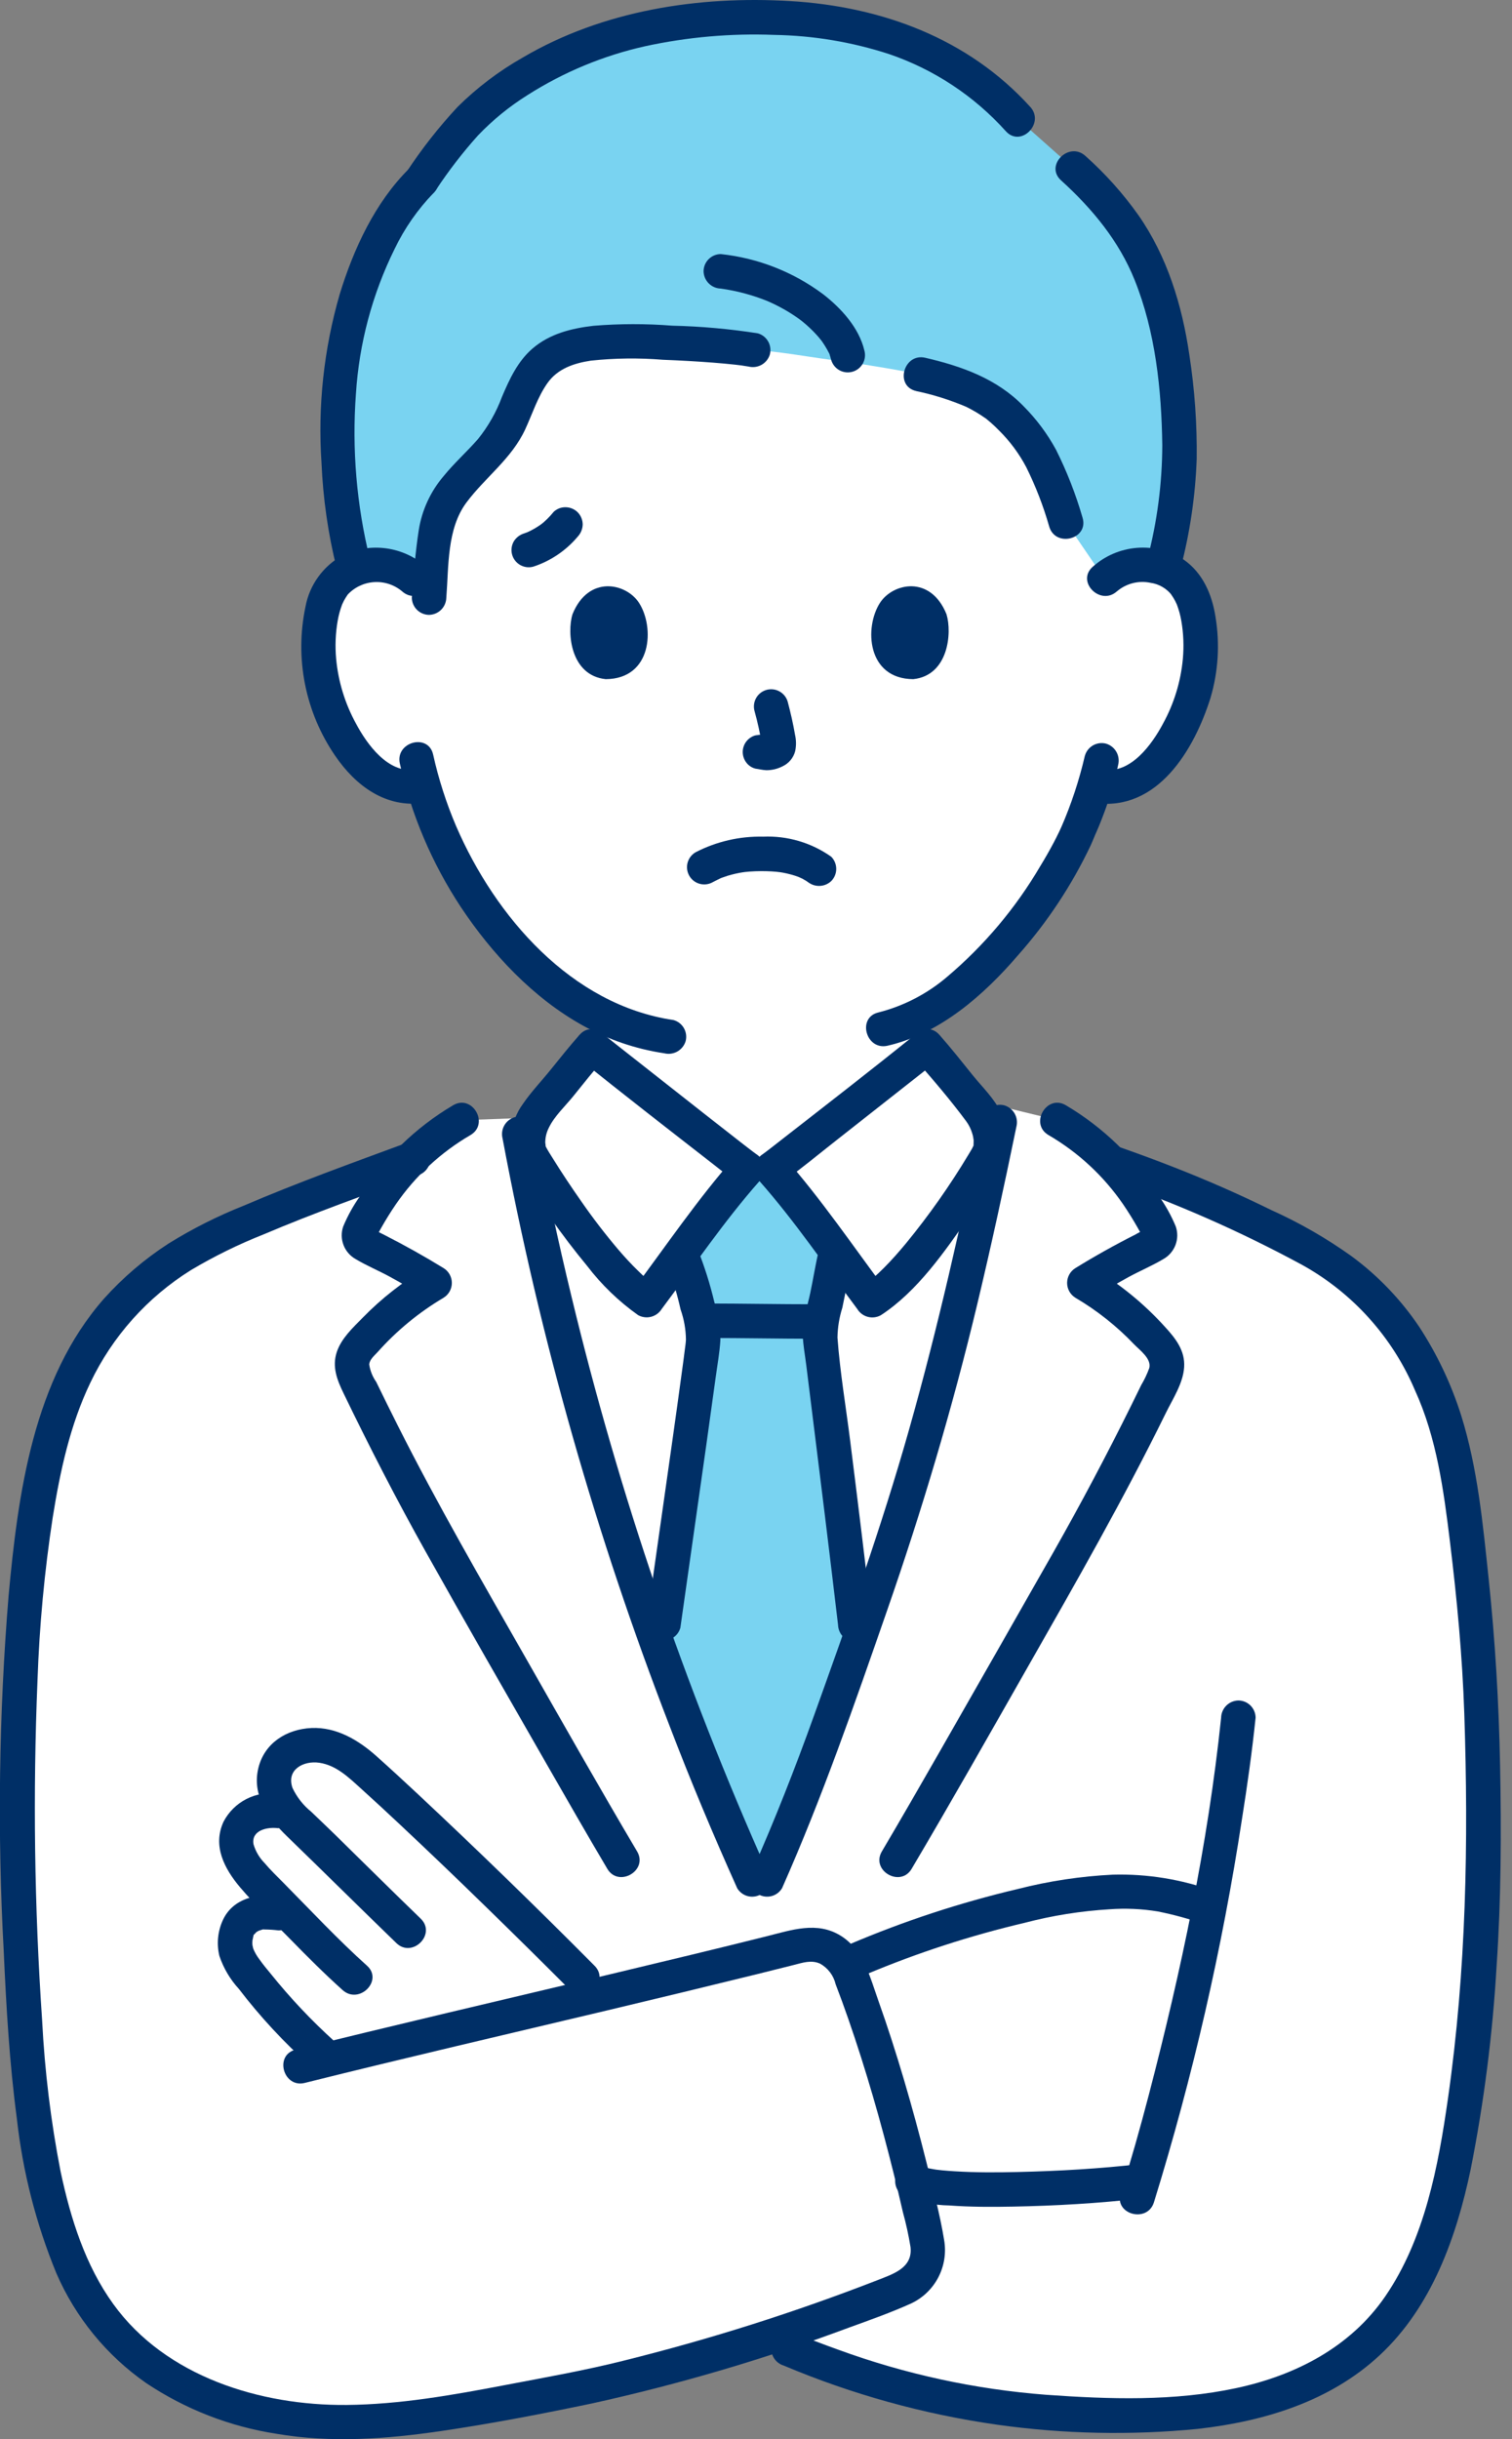 <svg width="124" height="200" viewBox="0 0 124 200" fill="none" xmlns="http://www.w3.org/2000/svg">
<rect x="0" y="0" width="124" height="200" fill="#808080" stroke="none"/>
<g clip-path="url(#clip0_304_563)">
<path d="M61.678 154.108C58.032 145.988 54.809 137.684 52.025 129.23C48.242 118.011 45.209 106.554 42.946 94.933L43.454 94.569C43.025 93.413 43.58 91.81 44.333 90.937C45.614 89.454 47.227 87.31 48.535 85.846C49.092 86.296 60.428 95.234 61.288 95.844H63.285C64.144 95.234 75.481 86.299 76.036 85.846C77.345 87.31 78.958 89.454 80.238 90.937C80.993 91.81 81.547 93.412 81.118 94.569L81.413 94.782C78.992 106.304 76.122 118.242 72.27 129.158C69.084 138.185 67.026 144.86 62.915 154.108H61.678Z" fill="white"/>
<path d="M90.6 47.489C91.029 47.092 91.533 46.784 92.083 46.583C92.632 46.382 93.215 46.291 93.8 46.317C94.543 46.293 95.278 46.471 95.928 46.832C96.578 47.193 97.118 47.723 97.49 48.367C98.743 50.541 98.691 54.547 97.849 57.028C97.253 58.783 96.277 61.469 93.923 63.395C93.405 63.826 92.803 64.145 92.156 64.332C91.508 64.519 90.829 64.569 90.161 64.481L89.8 64.422C89.445 65.62 89.012 66.793 88.504 67.935C87.569 70.469 82.503 79.218 76.034 82.929V85.844C75.478 86.295 64.142 95.233 63.282 95.842H61.285C60.426 95.233 49.089 86.298 48.533 85.844C48.533 85.844 48.533 84.545 48.533 82.879C45.682 81.219 43.165 79.043 41.109 76.463C38.18 72.924 36.006 68.823 34.722 64.412C34.011 64.563 33.274 64.551 32.568 64.375C31.863 64.199 31.206 63.864 30.649 63.397C28.293 61.47 27.319 58.785 26.723 57.03C25.882 54.55 25.829 50.544 27.082 48.369C27.454 47.725 27.994 47.195 28.644 46.834C29.294 46.473 30.029 46.295 30.772 46.319C31.356 46.293 31.94 46.383 32.489 46.584C33.038 46.784 33.542 47.092 33.972 47.489C33.972 47.489 28.049 19.131 62.286 19.131C96.522 19.131 90.6 47.489 90.6 47.489Z" fill="white"/>
<path d="M62.916 154.108C67.025 144.858 69.085 138.185 72.271 129.158C76.572 116.967 79.65 103.502 82.246 90.765C83.219 91.003 86.696 91.847 86.696 91.847C88.335 92.788 89.831 93.957 91.141 95.319C97.189 97.465 103.06 100.082 108.699 103.145C111.162 104.63 113.267 106.642 114.861 109.037C116.953 112.077 118.422 115.501 119.183 119.112C120.178 123.569 121.134 133.982 121.321 140.389C121.695 153.431 121.651 161.905 120.042 172.939C119.409 177.286 118.459 182.692 116.69 186.71C115.193 190.384 112.498 193.444 109.041 195.391C101.859 199.545 91.924 198.278 84.024 197.64C76.397 196.872 68.929 194.962 61.87 191.972C56.983 193.563 52.012 194.888 46.981 195.94C39.811 197.245 31.131 199.377 23.92 198.331C16.709 197.284 10.391 194.074 6.845 187.715C3.873 182.379 2.633 174.925 2.278 168.834C1.729 159.306 1.664 150.909 1.89 140.847C2.078 132.23 2.697 122.903 4.564 116.818C5.532 113.559 7.112 110.514 9.219 107.846C11.496 105.145 14.339 102.978 17.545 101.496C22.924 99.166 28.151 97.144 33.644 95.108C34.901 93.838 36.324 92.743 37.873 91.852L42.348 91.691C44.648 104.424 47.882 116.971 52.025 129.23C54.809 137.684 58.032 145.988 61.678 154.108H62.916Z" fill="white"/>
<path d="M78.936 179.482C77.571 179.496 76.213 179.295 74.91 178.886C73.524 173.001 71.75 167.214 69.598 161.564C69.534 161.4 69.455 161.242 69.362 161.092L70.359 160.65C74.177 158.958 76.38 158.357 80.365 157.207C83.931 156.174 87.742 155.102 92.657 155.095C94.872 155.184 97.058 155.627 99.133 156.405C97.611 164.248 95.642 172.461 93.696 178.832L93.555 178.847C88.701 179.379 83.818 179.591 78.936 179.482Z" fill="white"/>
<path d="M20.543 153.575C20.154 153.111 19.829 152.597 19.577 152.046C19.387 151.617 19.322 151.143 19.39 150.678C19.458 150.214 19.656 149.778 19.962 149.422C20.321 149.047 20.767 148.766 21.26 148.604C21.753 148.441 22.278 148.402 22.79 148.49L23.351 148.584L22.784 147.379C22.517 146.837 22.419 146.228 22.5 145.629C22.582 145.031 22.841 144.471 23.243 144.02C23.639 143.665 24.109 143.4 24.618 143.245C25.128 143.091 25.665 143.049 26.192 143.125C27.433 143.301 28.592 143.844 29.521 144.685C34.357 148.966 43.258 157.647 47.755 162.184L49.191 163.539C41.545 165.356 33.714 167.188 26.877 168.868L26.417 168.374C24.347 166.442 22.419 164.366 20.646 162.159C20.118 161.566 19.697 160.886 19.399 160.15C19.272 159.726 19.243 159.278 19.316 158.841C19.389 158.405 19.561 157.99 19.819 157.63C20.821 156.517 22.129 156.732 23.922 157.05C22.714 155.762 21.458 154.702 20.543 153.575Z" fill="white"/>
<path d="M48.535 85.844C47.227 87.309 45.614 89.453 44.333 90.936C43.58 91.809 43.025 93.411 43.454 94.567C43.946 95.55 49.384 104.269 53.046 106.615C54.202 105.073 58.996 98.421 61.288 95.842C60.428 95.234 49.092 86.296 48.535 85.844Z" fill="white"/>
<path d="M76.036 85.844C77.345 87.309 78.958 89.453 80.238 90.936C80.993 91.809 81.547 93.411 81.118 94.567C80.626 95.55 75.189 104.269 71.527 106.615C70.37 105.073 65.576 98.421 63.285 95.842C64.144 95.234 75.48 86.296 76.036 85.844Z" fill="white"/>
<path d="M92.883 19.497C91.553 17.36 89.912 15.434 88.013 13.782L83.492 9.762C77.63 3.232 69.839 1.426 62.159 1.426C54.39 1.316 46.807 3.808 40.618 8.507C38.31 10.32 36.268 12.448 34.55 14.829C30.614 18.681 27.474 27.096 27.709 35.441C27.683 39.218 28.145 42.983 29.085 46.642C29.625 46.441 30.196 46.331 30.773 46.318C31.357 46.292 31.94 46.382 32.489 46.583C33.038 46.784 33.542 47.092 33.972 47.489L35.24 48.378C35.333 46.673 35.517 44.975 35.794 43.291C36.383 39.715 40.095 38.066 41.67 34.875C42.578 33.036 43.118 30.886 44.675 29.578C45.845 28.593 47.405 28.259 48.912 28.1C51.245 27.854 59.135 28.206 61.773 28.693C64.006 28.819 66.17 29.265 69.354 29.67C71.081 29.89 74.284 30.455 75.508 30.701C80.326 31.808 82.171 33.011 84.591 36.289C85.518 37.545 86.506 39.838 87.419 42.822L90.601 47.489C91.031 47.092 91.534 46.784 92.084 46.583C92.633 46.382 93.217 46.291 93.801 46.317C94.335 46.33 94.865 46.425 95.371 46.598C96.391 42.97 96.841 39.206 96.704 35.44C96.391 28.067 95.177 23.292 92.883 19.497Z" fill="#79D3F1"/>
<path d="M66.82 144.586C68.079 141.246 69.189 138.034 70.377 134.594C70.263 133.832 70.173 133.283 70.141 133.227C68.899 122.572 67.254 109.881 67.254 109.507C67.28 108.835 67.382 108.168 67.559 107.518C67.635 107.221 67.704 106.924 67.765 106.626C68.093 105.147 67.712 106.715 68.093 105.147C68.093 105.147 68.55 102.746 68.577 102.614C66.768 100.176 64.61 97.328 63.286 95.838H61.289C59.926 97.37 57.68 100.343 55.84 102.825C55.936 103.028 56 103.159 56 103.159C56.394 104.146 56.706 105.163 56.934 106.2C57.347 107.333 57.596 108.52 57.673 109.723C57.684 110.339 56.011 121.967 54.433 133.097L54.061 135.111C56.284 141.367 58.587 147.225 61.681 154.103H62.918C64.447 150.663 65.694 147.574 66.82 144.586Z" fill="#79D3F1"/>
<path d="M33.55 13.829C30.751 16.608 29.006 20.396 27.861 24.119C26.558 28.612 26.052 33.298 26.367 37.965C26.491 40.875 26.906 43.764 27.607 46.59C28.056 48.353 30.785 47.606 30.334 45.839C29.241 41.41 28.855 36.837 29.19 32.287C29.453 28.159 30.53 24.123 32.361 20.414C33.172 18.725 34.248 17.178 35.549 15.832C36.845 14.548 34.842 12.547 33.55 13.832V13.829Z" fill="#002F66"/>
<path d="M84.489 8.763C79.389 3.134 72.277 0.533 64.82 0.089C57.278 -0.361 49.442 0.855 42.866 4.721C40.918 5.827 39.124 7.185 37.531 8.761C35.983 10.424 34.578 12.215 33.331 14.115C33.145 14.44 33.094 14.825 33.189 15.186C33.284 15.548 33.517 15.858 33.839 16.05C34.164 16.232 34.547 16.281 34.908 16.186C35.269 16.091 35.579 15.861 35.773 15.543C36.804 13.983 37.949 12.501 39.197 11.109C40.409 9.84 41.775 8.727 43.263 7.796C46.223 5.911 49.489 4.555 52.914 3.79C56.386 3.036 59.94 2.724 63.491 2.862C66.695 2.914 69.874 3.444 72.921 4.437C76.6 5.693 79.895 7.871 82.492 10.763C83.717 12.114 85.712 10.109 84.492 8.763H84.489Z" fill="#002F66"/>
<path d="M96.824 46.592C97.59 43.664 98.031 40.661 98.142 37.637C98.177 34.779 97.975 31.922 97.539 29.098C96.95 25.047 95.725 21.037 93.367 17.65C92.104 15.869 90.644 14.237 89.013 12.785C87.668 11.564 85.662 13.558 87.013 14.784C89.6 17.131 91.763 19.762 93.047 22.946C94.759 27.196 95.257 31.945 95.319 36.491C95.311 39.646 94.9 42.788 94.097 45.839C93.664 47.606 96.39 48.36 96.824 46.59V46.592Z" fill="#002F66"/>
<path d="M62.147 27.331C59.824 26.967 57.48 26.758 55.13 26.704C52.98 26.535 50.821 26.538 48.672 26.713C46.864 26.923 45.083 27.365 43.672 28.578C42.459 29.622 41.78 31.093 41.169 32.536C40.704 33.789 40.04 34.959 39.202 35.999C38.295 37.039 37.257 37.961 36.388 39.032C35.31 40.292 34.602 41.826 34.343 43.464C34.059 45.304 33.92 47.15 33.775 49.003C33.778 49.377 33.928 49.735 34.192 49.999C34.457 50.264 34.815 50.414 35.189 50.417C35.561 50.409 35.917 50.258 36.181 49.995C36.444 49.731 36.595 49.375 36.603 49.003C36.805 46.431 36.643 43.359 38.257 41.199C39.815 39.114 41.961 37.617 43.08 35.19C43.662 33.929 44.09 32.557 44.896 31.413C45.731 30.226 47.069 29.783 48.451 29.572C50.415 29.364 52.395 29.34 54.364 29.5C55.744 29.553 57.124 29.628 58.5 29.736C59.097 29.783 59.693 29.836 60.288 29.902C60.406 29.915 61 29.99 60.727 29.952C60.95 29.983 61.173 30.018 61.395 30.057C61.756 30.147 62.138 30.094 62.462 29.91C62.785 29.727 63.026 29.426 63.135 29.07C63.231 28.708 63.182 28.323 62.997 27.998C62.812 27.673 62.507 27.433 62.147 27.331Z" fill="#002F66"/>
<path d="M75.13 32.065C76.533 32.359 77.904 32.79 79.224 33.35C79.765 33.615 80.284 33.922 80.777 34.267C81.045 34.452 80.767 34.246 80.959 34.404C81.061 34.487 81.163 34.572 81.262 34.659C81.497 34.867 81.727 35.086 81.946 35.312C82.833 36.191 83.58 37.201 84.163 38.306C84.941 39.875 85.573 41.512 86.052 43.196C86.587 44.93 89.318 44.191 88.779 42.444C88.226 40.526 87.498 38.662 86.605 36.877C85.892 35.568 84.997 34.367 83.946 33.31C81.758 31.054 78.879 30.032 75.881 29.336C74.11 28.924 73.354 31.651 75.129 32.063L75.13 32.065Z" fill="#002F66"/>
<path d="M70.889 28.745C70.449 26.872 68.984 25.275 67.51 24.128C65.058 22.296 62.157 21.158 59.114 20.834C58.739 20.835 58.381 20.985 58.116 21.25C57.851 21.515 57.701 21.873 57.7 22.248C57.709 22.62 57.861 22.974 58.124 23.237C58.387 23.501 58.742 23.652 59.114 23.662C60.443 23.848 61.745 24.199 62.988 24.706C62.783 24.622 63.147 24.778 63.185 24.795C63.336 24.864 63.486 24.935 63.634 25.009C63.9 25.141 64.161 25.281 64.419 25.43C64.663 25.572 64.904 25.721 65.139 25.879C65.261 25.96 65.382 26.044 65.501 26.129C65.554 26.167 65.845 26.387 65.605 26.201C65.995 26.503 66.364 26.831 66.709 27.183C66.855 27.333 66.996 27.486 67.133 27.643C67.207 27.73 67.276 27.826 67.354 27.91C67.419 27.993 67.395 27.96 67.281 27.814C67.318 27.864 67.355 27.914 67.392 27.965C67.606 28.267 67.799 28.584 67.968 28.914C67.986 28.951 68.078 29.094 68.065 29.122C68.065 29.122 67.947 28.768 68.03 29.053C68.075 29.201 68.126 29.345 68.162 29.497C68.262 29.858 68.501 30.165 68.827 30.351C69.153 30.536 69.54 30.584 69.901 30.484C70.263 30.385 70.57 30.145 70.756 29.819C70.941 29.493 70.989 29.106 70.889 28.745Z" fill="#002F66"/>
<path d="M34.972 46.487C34.049 45.663 32.903 45.133 31.678 44.964C30.453 44.795 29.206 44.995 28.095 45.538C27.305 45.971 26.622 46.575 26.096 47.306C25.569 48.036 25.212 48.875 25.05 49.761C24.61 51.852 24.598 54.011 25.015 56.107C25.433 58.203 26.27 60.193 27.477 61.957C29.189 64.46 31.633 66.27 34.787 65.84C35.148 65.738 35.453 65.499 35.638 65.173C35.823 64.847 35.872 64.462 35.775 64.101C35.667 63.744 35.426 63.443 35.102 63.26C34.779 63.076 34.397 63.023 34.035 63.113C31.815 63.416 30.102 61.035 29.199 59.338C28.295 57.694 27.739 55.882 27.567 54.014C27.473 52.98 27.514 51.938 27.691 50.915C27.77 50.453 27.893 49.999 28.06 49.56C28.143 49.365 28.241 49.176 28.355 48.997C28.386 48.945 28.649 48.574 28.455 48.82C29.015 48.185 29.802 47.795 30.646 47.733C31.49 47.67 32.326 47.94 32.974 48.485C34.321 49.703 36.327 47.709 34.974 46.485L34.972 46.487Z" fill="#002F66"/>
<path d="M91.6 48.49C91.975 48.169 92.419 47.939 92.897 47.817C93.376 47.695 93.876 47.686 94.359 47.789C95.06 47.888 95.692 48.261 96.119 48.825C95.922 48.577 96.188 48.948 96.219 49.002C96.332 49.182 96.43 49.37 96.514 49.565C96.68 50.004 96.804 50.458 96.883 50.92C97.06 51.944 97.101 52.986 97.007 54.02C96.835 55.888 96.279 57.7 95.375 59.343C94.472 61.04 92.759 63.421 90.538 63.118C90.177 63.031 89.797 63.085 89.474 63.268C89.151 63.452 88.909 63.751 88.799 64.106C88.702 64.467 88.751 64.853 88.936 65.178C89.121 65.504 89.426 65.743 89.787 65.845C94.94 66.549 97.936 61.475 99.272 57.23C99.911 55.074 100.052 52.802 99.685 50.584C99.399 48.74 98.637 46.968 97.065 45.881C95.927 45.149 94.579 44.813 93.23 44.922C91.881 45.032 90.606 45.581 89.6 46.487C88.245 47.711 90.253 49.706 91.6 48.486V48.49Z" fill="#002F66"/>
<path d="M88.971 61.965C88.506 63.972 87.859 65.934 87.038 67.824C87.206 67.411 87.06 67.771 87.014 67.871C86.96 67.989 86.907 68.103 86.853 68.219C86.709 68.521 86.558 68.819 86.401 69.114C86.058 69.762 85.694 70.397 85.312 71.022C83.299 74.453 80.72 77.517 77.684 80.087C76.052 81.483 74.12 82.485 72.039 83.016C70.266 83.426 71.017 86.153 72.791 85.744C77.099 84.75 80.68 81.597 83.489 78.325C85.895 75.614 87.904 72.575 89.456 69.299C89.528 69.139 89.596 68.978 89.664 68.817C89.68 68.778 89.899 68.254 89.812 68.453C89.719 68.668 89.842 68.394 89.863 68.346C89.944 68.165 90.02 67.982 90.099 67.799C90.215 67.521 90.326 67.241 90.432 66.959C90.966 65.581 91.39 64.162 91.701 62.717C91.791 62.356 91.739 61.973 91.555 61.65C91.371 61.325 91.07 61.085 90.713 60.977C90.351 60.881 89.967 60.931 89.641 61.116C89.316 61.301 89.076 61.606 88.974 61.965L88.971 61.965Z" fill="#002F66"/>
<path d="M32.793 62.616C33.733 66.802 35.426 70.784 37.788 74.366C40.351 78.222 43.724 81.833 47.807 84.093C49.88 85.246 52.142 86.016 54.487 86.367C54.849 86.454 55.23 86.401 55.553 86.218C55.876 86.034 56.117 85.734 56.227 85.379C56.324 85.017 56.274 84.632 56.09 84.307C55.905 83.981 55.599 83.742 55.239 83.64C46.861 82.402 40.621 75.172 37.409 67.746C36.599 65.848 35.967 63.879 35.52 61.864C35.118 60.09 32.391 60.84 32.793 62.616Z" fill="#002F66"/>
<path d="M91.049 96.783C96.482 98.663 101.751 100.985 106.805 103.725C110.941 106.022 114.191 109.635 116.039 113.989C117.827 117.893 118.403 122.242 118.918 126.465C119.486 131.119 119.929 135.807 120.087 140.494C120.441 151.06 120.248 161.593 118.748 172.071C117.952 177.632 116.845 183.556 113.614 188.279C110.754 192.459 106.236 194.777 101.38 195.815C96.277 196.907 90.964 196.731 85.79 196.362C79.97 195.915 74.24 194.673 68.758 192.669C67.505 192.221 66.263 191.745 65.03 191.241C64.669 191.143 64.283 191.193 63.958 191.378C63.632 191.563 63.393 191.868 63.291 192.229C63.2 192.59 63.253 192.972 63.437 193.296C63.62 193.62 63.922 193.86 64.278 193.968C69.888 196.334 75.78 197.965 81.808 198.82C87.258 199.584 92.779 199.697 98.256 199.156C103.676 198.542 109.08 196.906 113.151 193.118C117.411 189.157 119.446 183.439 120.611 177.875C121.701 172.375 122.412 166.806 122.737 161.207C123.109 155.738 123.131 150.254 123.023 144.774C122.922 139.652 122.626 134.56 122.086 129.464C121.615 124.981 121.181 120.351 119.823 116.031C119.013 113.481 117.862 111.053 116.402 108.811C114.888 106.558 112.994 104.584 110.805 102.978C108.757 101.518 106.571 100.262 104.278 99.229C101.607 97.916 98.883 96.721 96.108 95.643C94.683 95.086 93.246 94.56 91.801 94.052C91.439 93.953 91.053 94.001 90.727 94.186C90.4 94.371 90.161 94.678 90.062 95.04C89.962 95.402 90.01 95.788 90.195 96.115C90.38 96.441 90.688 96.68 91.049 96.78L91.049 96.783Z" fill="#002F66"/>
<path d="M24.997 170.789C33.214 168.74 41.463 166.825 49.702 164.867C53.847 163.881 57.989 162.879 62.128 161.862C63.115 161.618 64.102 161.371 65.089 161.122C65.822 160.937 66.52 160.685 67.253 161.009C67.573 161.187 67.852 161.429 68.072 161.721C68.293 162.013 68.449 162.347 68.532 162.703C68.895 163.648 69.243 164.6 69.574 165.557C71.03 169.744 72.249 174.015 73.316 178.317C73.568 179.336 73.811 180.357 74.045 181.381C74.305 182.324 74.515 183.28 74.672 184.245C74.87 185.963 73.241 186.46 71.95 186.967C65.156 189.609 58.2 191.814 51.126 193.569C47.901 194.378 44.629 194.953 41.365 195.576C37.094 196.391 32.781 197.156 28.42 197.195C21.363 197.259 13.594 194.88 9.299 188.935C6.983 185.731 5.783 181.883 4.969 178.054C4.171 173.96 3.665 169.814 3.454 165.648C2.818 156.369 2.692 147.061 3.076 137.768C3.23 133.3 3.647 128.846 4.323 124.427C4.928 120.656 5.743 116.848 7.404 113.387C9.219 109.579 12.085 106.37 15.665 104.139C17.579 103 19.581 102.018 21.652 101.201C23.699 100.328 25.776 99.524 27.859 98.741C29.99 97.94 32.13 97.163 34.266 96.375C34.622 96.267 34.923 96.026 35.107 95.703C35.291 95.379 35.343 94.997 35.254 94.636C35.152 94.276 34.912 93.97 34.586 93.785C34.261 93.601 33.876 93.551 33.514 93.648C28.977 95.323 24.424 96.957 19.976 98.864C17.832 99.716 15.768 100.756 13.809 101.974C11.86 103.236 10.086 104.75 8.534 106.477C2.731 113.07 1.478 122.444 0.703 130.859C-0.091 140.551 -0.224 150.285 0.306 159.995C0.511 164.573 0.777 169.171 1.382 173.716C1.864 178.069 2.953 182.332 4.617 186.383C6.188 190.013 8.738 193.135 11.982 195.398C15.196 197.547 18.842 198.967 22.663 199.558C27.181 200.33 31.716 199.99 36.225 199.327C40.35 198.719 44.478 197.923 48.56 197.069C55.716 195.493 62.753 193.417 69.618 190.855C71.327 190.237 73.06 189.624 74.717 188.876C75.678 188.425 76.465 187.67 76.954 186.728C77.444 185.786 77.61 184.709 77.427 183.663C77.079 181.533 76.505 179.413 75.982 177.319C75.415 175.046 74.8 172.786 74.137 170.538C73.498 168.378 72.811 166.23 72.056 164.107C71.362 162.157 70.826 159.891 68.957 158.728C66.999 157.509 64.918 158.256 62.871 158.766C60.792 159.286 58.71 159.798 56.626 160.301C47.804 162.439 38.959 164.485 30.136 166.618C28.172 167.094 26.208 167.575 24.244 168.063C22.476 168.503 23.226 171.231 24.996 170.79L24.997 170.789Z" fill="#002F66"/>
<path d="M94.634 180.582C97.819 170.288 100.235 159.771 101.86 149.119C102.298 146.371 102.685 143.613 102.973 140.845C102.971 140.471 102.821 140.113 102.556 139.848C102.292 139.583 101.934 139.433 101.559 139.431C101.187 139.439 100.832 139.591 100.568 139.854C100.305 140.118 100.153 140.473 100.145 140.845C99.058 151.266 96.853 161.65 94.213 171.777C93.506 174.479 92.752 177.169 91.907 179.831C91.355 181.57 94.087 182.314 94.634 180.583V180.582Z" fill="#002F66"/>
<path d="M74.11 180.071C75.296 180.557 76.563 180.817 77.846 180.837C79.583 180.967 81.331 180.965 83.072 180.932C86.57 180.864 90.08 180.666 93.556 180.266C93.927 180.256 94.281 180.103 94.544 179.84C94.806 179.577 94.959 179.224 94.97 178.852C94.968 178.478 94.818 178.12 94.553 177.855C94.288 177.59 93.93 177.441 93.556 177.438C90.207 177.824 86.827 178.018 83.457 178.095C81.739 178.135 80.016 178.142 78.3 178.036C77.957 178.016 77.614 177.99 77.272 177.957C77.115 177.941 76.96 177.924 76.805 177.905C76.698 177.892 76.719 177.895 76.864 177.915C76.784 177.903 76.706 177.891 76.628 177.878C76.382 177.835 76.136 177.792 75.894 177.73C75.776 177.7 75.665 177.658 75.548 177.63C75.178 177.538 75.722 177.719 75.537 177.63C75.211 177.45 74.828 177.403 74.468 177.497C74.108 177.591 73.798 177.821 73.602 178.137C73.416 178.462 73.365 178.846 73.46 179.208C73.555 179.57 73.788 179.88 74.109 180.072L74.11 180.071Z" fill="#002F66"/>
<path d="M71.073 161.873C75.264 160.113 79.594 158.706 84.018 157.666C86.303 157.067 88.641 156.694 90.999 156.553C92.317 156.456 93.642 156.515 94.946 156.73C96.253 156.991 97.539 157.343 98.796 157.785C100.525 158.369 101.266 155.638 99.548 155.057C96.896 154.095 94.087 153.639 91.267 153.714C88.641 153.843 86.035 154.235 83.488 154.885C78.753 156.002 74.123 157.523 69.648 159.431C69.326 159.622 69.092 159.932 68.998 160.294C68.903 160.656 68.954 161.041 69.141 161.366C69.336 161.683 69.646 161.912 70.007 162.007C70.367 162.101 70.749 162.053 71.075 161.873H71.073Z" fill="#002F66"/>
<path d="M48.756 161.18C44.001 156.388 39.156 151.683 34.222 147.065C33.115 146.031 32.001 145.002 30.87 143.994C29.401 142.682 27.589 141.597 25.545 141.689C23.518 141.78 21.697 142.908 21.192 144.955C20.634 147.211 21.991 149.07 23.524 150.555C26.529 153.467 29.5 156.413 32.505 159.324C33.812 160.591 35.814 158.594 34.505 157.324C32.168 155.061 29.857 152.774 27.538 150.494C26.873 149.84 26.193 149.204 25.523 148.555C24.87 148.028 24.345 147.36 23.987 146.601C23.462 145.097 24.898 144.343 26.193 144.539C27.587 144.747 28.612 145.757 29.61 146.66C30.688 147.634 31.757 148.621 32.818 149.62C35.153 151.812 37.467 154.026 39.758 156.264C42.108 158.551 44.442 160.856 46.758 163.179C48.042 164.476 50.041 162.472 48.758 161.18H48.756Z" fill="#002F66"/>
<path d="M22.79 147.076C21.902 146.952 20.997 147.105 20.2 147.515C19.402 147.925 18.751 148.572 18.335 149.366C17.414 151.354 18.4 153.225 19.695 154.758C20.959 156.255 22.439 157.605 23.808 159.007C25.203 160.435 26.614 161.846 28.099 163.179C29.451 164.393 31.457 162.399 30.099 161.18C27.708 159.033 25.518 156.682 23.261 154.399C22.73 153.861 22.182 153.338 21.695 152.758C21.267 152.324 20.955 151.791 20.787 151.205C20.605 150.061 21.948 149.791 22.79 149.904C23.165 149.902 23.523 149.752 23.788 149.487C24.053 149.223 24.202 148.864 24.204 148.49C24.195 148.118 24.044 147.763 23.78 147.5C23.517 147.237 23.163 147.085 22.79 147.076Z" fill="#002F66"/>
<path d="M27.417 167.37C25.537 165.669 23.794 163.821 22.206 161.844C21.882 161.455 21.558 161.063 21.267 160.649C21.06 160.38 20.891 160.085 20.764 159.77C20.748 159.725 20.683 159.35 20.705 159.556C20.689 159.394 20.689 159.231 20.705 159.069C20.691 159.208 20.764 158.805 20.768 158.8C20.848 158.523 20.715 158.8 20.869 158.571C20.745 158.754 21.004 158.433 21.049 158.398C20.91 158.508 21.221 158.3 21.257 158.284C21.051 158.38 21.413 158.245 21.461 158.233C21.731 158.168 21.41 158.203 21.678 158.208C22.069 158.212 22.46 158.238 22.848 158.285C23.223 158.284 23.581 158.134 23.846 157.869C24.111 157.604 24.26 157.246 24.262 156.871C24.253 156.499 24.101 156.145 23.838 155.882C23.575 155.618 23.22 155.466 22.848 155.457C21.089 155.227 19.119 155.655 18.289 157.413C17.855 158.341 17.751 159.389 17.994 160.385C18.331 161.383 18.873 162.3 19.585 163.077C21.327 165.354 23.28 167.461 25.418 169.37C25.688 169.627 26.046 169.77 26.418 169.77C26.79 169.77 27.148 169.627 27.418 169.37C27.68 169.103 27.827 168.744 27.827 168.37C27.827 167.996 27.679 167.637 27.417 167.37Z" fill="#002F66"/>
<path d="M66.817 106.944C63.863 106.944 60.908 106.885 57.954 106.881C57.579 106.881 57.219 107.03 56.954 107.296C56.689 107.561 56.54 107.92 56.54 108.295C56.54 108.67 56.689 109.03 56.954 109.295C57.219 109.56 57.579 109.709 57.954 109.709C60.908 109.709 63.863 109.768 66.817 109.772C67.192 109.772 67.552 109.624 67.817 109.358C68.082 109.093 68.231 108.733 68.231 108.358C68.231 107.983 68.082 107.624 67.817 107.359C67.552 107.093 67.192 106.944 66.817 106.944Z" fill="#002F66"/>
<path d="M67.167 102.45C66.887 103.629 66.703 104.817 66.454 105.999C66.212 107.146 65.796 108.344 65.838 109.528C65.866 110.319 66.021 111.123 66.118 111.908C66.632 116.074 67.158 120.238 67.667 124.404C68.028 127.346 68.382 130.287 68.728 133.23C68.739 133.601 68.891 133.955 69.154 134.218C69.417 134.481 69.77 134.633 70.142 134.644C70.516 134.642 70.875 134.492 71.139 134.227C71.404 133.962 71.554 133.604 71.556 133.23C70.973 128.235 70.367 123.243 69.738 118.254C69.384 115.406 68.89 112.539 68.681 109.673C68.695 108.843 68.829 108.019 69.08 107.228C69.375 105.89 69.578 104.535 69.896 103.202C70.318 101.434 67.592 100.678 67.169 102.45H67.167Z" fill="#002F66"/>
<path d="M55.796 133.478C56.509 128.453 57.222 123.428 57.935 118.402C58.191 116.584 58.443 114.765 58.692 112.945C58.827 111.938 59.015 110.917 59.078 109.902C59.088 108.835 58.921 107.774 58.582 106.762C58.234 105.294 57.779 103.853 57.222 102.451C57.031 102.13 56.721 101.896 56.358 101.801C55.996 101.706 55.611 101.757 55.287 101.944C54.97 102.139 54.74 102.449 54.646 102.81C54.551 103.17 54.599 103.553 54.78 103.878C55.206 105.02 55.552 106.19 55.817 107.379C56.097 108.171 56.245 109.004 56.254 109.844C56.24 110.148 56.189 110.455 56.151 110.756C56.123 110.986 56.094 111.215 56.063 111.443L56.005 111.877C55.977 112.084 55.96 112.208 55.962 112.193C55.429 116.154 54.86 120.11 54.298 124.067C53.888 126.954 53.477 129.841 53.067 132.728C52.98 133.089 53.033 133.47 53.217 133.793C53.4 134.116 53.7 134.357 54.054 134.468C54.416 134.565 54.801 134.515 55.127 134.33C55.452 134.146 55.692 133.84 55.794 133.48L55.796 133.478Z" fill="#002F66"/>
<path d="M58.471 72.326C58.679 72.216 58.888 72.111 59.101 72.011C59.15 71.989 59.374 71.903 59.154 71.987C58.919 72.076 59.202 71.971 59.229 71.961C59.383 71.907 59.536 71.852 59.692 71.803C60.115 71.677 60.546 71.581 60.982 71.514C60.773 71.547 61.016 71.51 61.1 71.5C61.227 71.487 61.354 71.475 61.481 71.465C61.789 71.443 62.097 71.432 62.405 71.43C62.692 71.43 62.979 71.435 63.266 71.451C63.398 71.459 63.53 71.468 63.662 71.481C63.662 71.481 64.134 71.54 63.873 71.5C64.304 71.562 64.73 71.658 65.146 71.787C65.323 71.842 65.5 71.911 65.673 71.975C65.34 71.853 65.676 71.983 65.806 72.051C65.913 72.11 66.019 72.169 66.121 72.232C66.239 72.305 66.598 72.58 66.17 72.247C66.441 72.501 66.798 72.642 67.17 72.642C67.541 72.642 67.899 72.501 68.169 72.247C68.433 71.98 68.58 71.621 68.58 71.247C68.58 70.872 68.433 70.513 68.169 70.247C66.541 69.095 64.576 68.517 62.583 68.602C60.658 68.559 58.752 68.999 57.042 69.884C56.881 69.978 56.741 70.102 56.629 70.25C56.516 70.398 56.434 70.567 56.387 70.746C56.34 70.926 56.329 71.113 56.354 71.297C56.379 71.481 56.441 71.659 56.534 71.819C56.628 71.979 56.752 72.12 56.9 72.232C57.048 72.344 57.217 72.426 57.397 72.473C57.576 72.52 57.764 72.531 57.947 72.506C58.132 72.481 58.309 72.42 58.469 72.326H58.471Z" fill="#002F66"/>
<path d="M61.88 58.305C62.136 59.229 62.341 60.167 62.494 61.113L62.443 60.737C62.462 60.866 62.465 60.996 62.454 61.125L62.504 60.749C62.496 60.809 62.482 60.868 62.462 60.925L62.605 60.588C62.587 60.627 62.566 60.664 62.543 60.7L62.764 60.413C62.737 60.447 62.706 60.477 62.672 60.504L62.959 60.283C62.887 60.327 62.813 60.367 62.736 60.401L63.074 60.258C62.953 60.309 62.828 60.346 62.699 60.367L63.075 60.317C62.957 60.331 62.839 60.331 62.721 60.317L63.097 60.367C62.965 60.349 62.834 60.317 62.702 60.299C62.519 60.24 62.325 60.231 62.138 60.273C61.951 60.282 61.77 60.34 61.612 60.441C61.452 60.535 61.312 60.659 61.199 60.807C61.087 60.955 61.005 61.124 60.958 61.303C60.911 61.483 60.9 61.67 60.925 61.854C60.95 62.038 61.011 62.216 61.105 62.376C61.195 62.535 61.316 62.675 61.461 62.786C61.606 62.898 61.773 62.979 61.95 63.024C62.249 63.064 62.539 63.142 62.845 63.154C63.303 63.157 63.754 63.05 64.162 62.842C64.419 62.725 64.647 62.552 64.829 62.336C65.011 62.12 65.142 61.865 65.213 61.592C65.306 61.147 65.302 60.686 65.2 60.243C65.047 59.339 64.838 58.442 64.605 57.555C64.506 57.193 64.266 56.886 63.94 56.701C63.614 56.516 63.228 56.468 62.866 56.567C62.505 56.667 62.197 56.906 62.012 57.232C61.827 57.559 61.779 57.945 61.879 58.306L61.88 58.305Z" fill="#002F66"/>
<path d="M46.952 50.361C46.48 51.885 46.788 55.39 49.675 55.688C53.49 55.665 53.693 51.428 52.409 49.435C51.357 47.804 48.265 47.126 46.952 50.361Z" fill="#002F66"/>
<path d="M77.621 50.361C78.092 51.885 77.784 55.39 74.897 55.688C71.082 55.665 70.879 51.428 72.164 49.435C73.215 47.804 76.307 47.126 77.621 50.361Z" fill="#002F66"/>
<path d="M47.535 84.846C46.723 85.763 45.958 86.72 45.191 87.674C44.433 88.617 43.563 89.52 42.882 90.521C42.331 91.27 42.003 92.159 41.936 93.086C41.869 94.013 42.066 94.94 42.503 95.76C44.176 98.587 46.067 101.278 48.159 103.81C49.34 105.354 50.747 106.712 52.333 107.836C52.659 108.016 53.041 108.064 53.402 107.97C53.762 107.875 54.072 107.646 54.268 107.329C56.901 103.814 59.376 100.137 62.289 96.841C62.437 96.686 62.548 96.499 62.615 96.295C62.682 96.091 62.702 95.875 62.675 95.662C62.647 95.449 62.573 95.245 62.456 95.065C62.34 94.885 62.185 94.733 62.002 94.62C61.821 94.49 61.645 94.352 61.468 94.217L61.262 94.058C61.424 94.183 61.435 94.193 61.281 94.073L60.691 93.617C59.702 92.847 58.714 92.075 57.728 91.299C55.561 89.6 53.397 87.896 51.235 86.19C50.668 85.742 50.097 85.297 49.534 84.844C49.264 84.588 48.906 84.446 48.534 84.446C48.162 84.446 47.805 84.588 47.534 84.844C47.272 85.11 47.124 85.469 47.124 85.843C47.124 86.218 47.272 86.577 47.534 86.843C51.144 89.755 54.816 92.597 58.474 95.445C59.17 95.987 59.855 96.546 60.572 97.06L60.287 94.838C57.215 98.315 54.6 102.19 51.823 105.897L53.758 105.39C53.263 105.06 52.803 104.68 52.386 104.257C51.809 103.703 51.266 103.112 50.745 102.507C49.648 101.218 48.617 99.874 47.654 98.482C46.857 97.347 46.088 96.192 45.356 95.013C45.15 94.68 44.925 94.347 44.75 93.995C44.73 93.957 44.703 93.921 44.687 93.88C44.805 94.175 44.721 93.779 44.717 93.683C44.718 93.26 44.819 92.842 45.012 92.466C45.476 91.505 46.367 90.689 47.032 89.863C47.851 88.844 48.665 87.82 49.532 86.841C50.739 85.491 48.746 83.481 47.535 84.846Z" fill="#002F66"/>
<path d="M75.037 86.846C76.482 88.476 77.941 90.188 79.239 91.938C79.457 92.235 79.622 92.568 79.729 92.921C79.788 93.103 79.827 93.291 79.847 93.481C79.857 93.604 79.825 94.029 79.847 93.946C79.885 93.81 79.773 94.082 79.733 94.151C79.635 94.328 79.53 94.497 79.427 94.669C77.897 97.22 76.182 99.655 74.296 101.955C73.716 102.653 73.118 103.335 72.474 103.978C72.179 104.272 71.875 104.561 71.558 104.833C71.33 105.046 71.08 105.235 70.812 105.395L72.746 105.903C69.969 102.196 67.355 98.319 64.283 94.844L63.997 97.065C65.617 95.907 67.158 94.623 68.724 93.394C70.916 91.675 73.105 89.953 75.291 88.227C75.873 87.768 76.458 87.311 77.035 86.846C77.298 86.58 77.445 86.221 77.445 85.846C77.445 85.472 77.298 85.113 77.035 84.846C76.766 84.589 76.408 84.445 76.035 84.445C75.663 84.445 75.305 84.589 75.035 84.846C71.47 87.723 67.847 90.528 64.231 93.345L63.553 93.875L63.258 94.104C63.003 94.302 63.458 93.952 63.22 94.133C63.005 94.298 62.792 94.467 62.572 94.624C62.39 94.737 62.234 94.889 62.118 95.07C62.002 95.25 61.927 95.454 61.9 95.667C61.872 95.88 61.893 96.096 61.96 96.3C62.026 96.504 62.138 96.69 62.286 96.846C65.198 100.14 67.674 103.817 70.307 107.333C70.501 107.652 70.811 107.882 71.172 107.977C71.533 108.071 71.916 108.023 72.241 107.841C75.254 105.87 77.485 102.609 79.511 99.701C80.34 98.511 81.145 97.3 81.896 96.058C82.149 95.683 82.356 95.279 82.513 94.855C82.819 93.637 82.669 92.35 82.09 91.236C81.56 90.085 80.558 89.139 79.769 88.16C78.872 87.046 77.987 85.921 77.037 84.849C75.828 83.481 73.832 85.487 75.037 86.846Z" fill="#002F66"/>
<path d="M45.374 42.009C45.054 42.401 44.691 42.755 44.291 43.066L44.578 42.844C44.125 43.193 43.63 43.483 43.105 43.707L43.443 43.565C43.292 43.627 43.14 43.682 42.985 43.737C42.634 43.843 42.334 44.073 42.14 44.385C42.047 44.546 41.985 44.723 41.96 44.907C41.935 45.091 41.946 45.278 41.993 45.458C42.04 45.637 42.122 45.806 42.235 45.954C42.347 46.102 42.487 46.226 42.648 46.32C42.81 46.415 42.991 46.477 43.178 46.502C43.365 46.526 43.555 46.513 43.737 46.463C45.154 45.999 46.414 45.148 47.375 44.007C47.63 43.735 47.777 43.378 47.787 43.005C47.785 42.63 47.637 42.271 47.375 42.004C47.108 41.739 46.748 41.591 46.373 41.591C46.187 41.589 46.002 41.624 45.83 41.695C45.658 41.766 45.502 41.871 45.371 42.004L45.374 42.009Z" fill="#002F66"/>
<path d="M64.138 154.822C67.43 147.394 70.077 139.744 72.743 132.077C75.618 123.813 78.101 115.478 80.139 106.966C81.299 102.122 82.353 97.254 83.357 92.374C83.448 92.013 83.395 91.631 83.212 91.307C83.028 90.983 82.726 90.743 82.369 90.635C82.008 90.539 81.623 90.589 81.298 90.774C80.973 90.958 80.733 91.263 80.63 91.623C78.858 100.232 76.934 108.818 74.537 117.277C72.293 125.197 69.52 132.973 66.74 140.718C65.203 145.001 63.54 149.234 61.696 153.395C61.518 153.721 61.471 154.103 61.565 154.463C61.66 154.822 61.888 155.132 62.203 155.33C62.527 155.516 62.912 155.567 63.274 155.472C63.636 155.378 63.946 155.144 64.138 154.822Z" fill="#002F66"/>
<path d="M41.215 93.345C44.294 109.807 48.886 125.949 54.932 141.567C56.641 146.039 58.496 150.455 60.458 154.824C60.649 155.145 60.959 155.379 61.321 155.474C61.683 155.569 62.067 155.517 62.392 155.331C62.709 155.135 62.939 154.825 63.033 154.465C63.128 154.105 63.08 153.722 62.899 153.396C56.133 138.241 50.771 122.497 46.881 106.363C45.772 101.803 44.792 97.213 43.942 92.595C43.84 92.235 43.6 91.93 43.275 91.745C42.949 91.561 42.564 91.511 42.203 91.607C41.846 91.714 41.543 91.954 41.359 92.278C41.175 92.603 41.123 92.985 41.215 93.347V93.345Z" fill="#002F66"/>
<path d="M74.764 153.235C78.04 147.7 81.205 142.099 84.388 136.51C88.265 129.706 92.146 122.917 95.599 115.884C96.176 114.705 97.026 113.436 97.112 112.106C97.201 110.733 96.4 109.735 95.528 108.784C93.815 106.891 91.826 105.269 89.628 103.973V106.415C90.567 105.84 91.518 105.286 92.482 104.753C93.443 104.223 94.477 103.795 95.416 103.234C95.868 102.978 96.216 102.571 96.401 102.086C96.586 101.6 96.595 101.065 96.428 100.572C96.061 99.684 95.593 98.84 95.033 98.058C93.124 95.006 90.509 92.457 87.41 90.625C85.839 89.698 84.414 92.142 85.982 93.067C88.42 94.485 90.513 96.426 92.11 98.751C92.529 99.365 92.92 99.998 93.288 100.644C93.364 100.777 93.439 100.911 93.513 101.046C93.569 101.147 93.625 101.249 93.68 101.352C93.739 101.506 93.761 101.487 93.739 101.297L93.989 100.792L93.742 100.914C93.528 100.998 93.322 101.101 93.126 101.221C91.447 102.068 89.805 102.986 88.202 103.973C87.992 104.101 87.819 104.28 87.698 104.494C87.578 104.708 87.515 104.949 87.515 105.194C87.515 105.44 87.578 105.681 87.698 105.895C87.819 106.109 87.992 106.288 88.202 106.415C89.974 107.459 91.593 108.744 93.011 110.233C93.483 110.719 94.448 111.412 94.253 112.173C94.078 112.658 93.857 113.125 93.593 113.568C93.325 114.117 93.056 114.666 92.785 115.214C90.768 119.292 88.637 123.311 86.393 127.27C83.272 132.76 80.143 138.245 77.007 143.727C75.458 146.427 73.909 149.128 72.323 151.807C71.394 153.377 73.837 154.801 74.765 153.235H74.764Z" fill="#002F66"/>
<path d="M37.162 90.625C34.063 92.457 31.449 95.007 29.539 98.058C28.981 98.841 28.513 99.684 28.144 100.572C27.977 101.064 27.986 101.6 28.171 102.086C28.355 102.572 28.704 102.978 29.157 103.234C30.052 103.774 31.049 104.184 31.969 104.687C32.976 105.237 33.968 105.813 34.944 106.415V103.973C33.035 105.095 31.284 106.467 29.738 108.053C28.935 108.869 27.997 109.739 27.624 110.848C27.217 112.058 27.64 113.14 28.167 114.228C30.294 118.628 32.527 122.977 34.916 127.242C38.192 133.092 41.539 138.904 44.873 144.721C46.505 147.566 48.135 150.412 49.806 153.234C50.733 154.799 53.178 153.378 52.248 151.807C49.144 146.563 46.142 141.256 43.124 135.961C39.521 129.639 35.869 123.345 32.598 116.842C32.009 115.67 31.427 114.493 30.854 113.312C30.554 112.886 30.358 112.397 30.28 111.882C30.306 111.475 30.7 111.16 30.957 110.877C32.52 109.119 34.346 107.614 36.369 106.415C36.579 106.288 36.752 106.109 36.873 105.895C36.993 105.681 37.056 105.44 37.056 105.194C37.056 104.949 36.993 104.708 36.873 104.494C36.752 104.28 36.579 104.101 36.369 103.973C34.804 103.014 33.204 102.117 31.567 101.282C31.363 101.179 31.158 101.076 30.952 100.974L30.705 100.853C30.434 100.689 30.476 100.837 30.831 101.296L30.836 101.454C30.891 101.352 30.946 101.249 31.002 101.147C31.095 100.979 31.189 100.811 31.283 100.644C31.652 99.996 32.042 99.365 32.462 98.751C34.059 96.426 36.152 94.485 38.589 93.067C40.155 92.143 38.735 89.698 37.162 90.625Z" fill="#002F66"/>
</g>
<defs>
<clipPath id="clip0_304_563">
<rect width="123.08" height="200" fill="white"/>
</clipPath>
</defs>
</svg>
